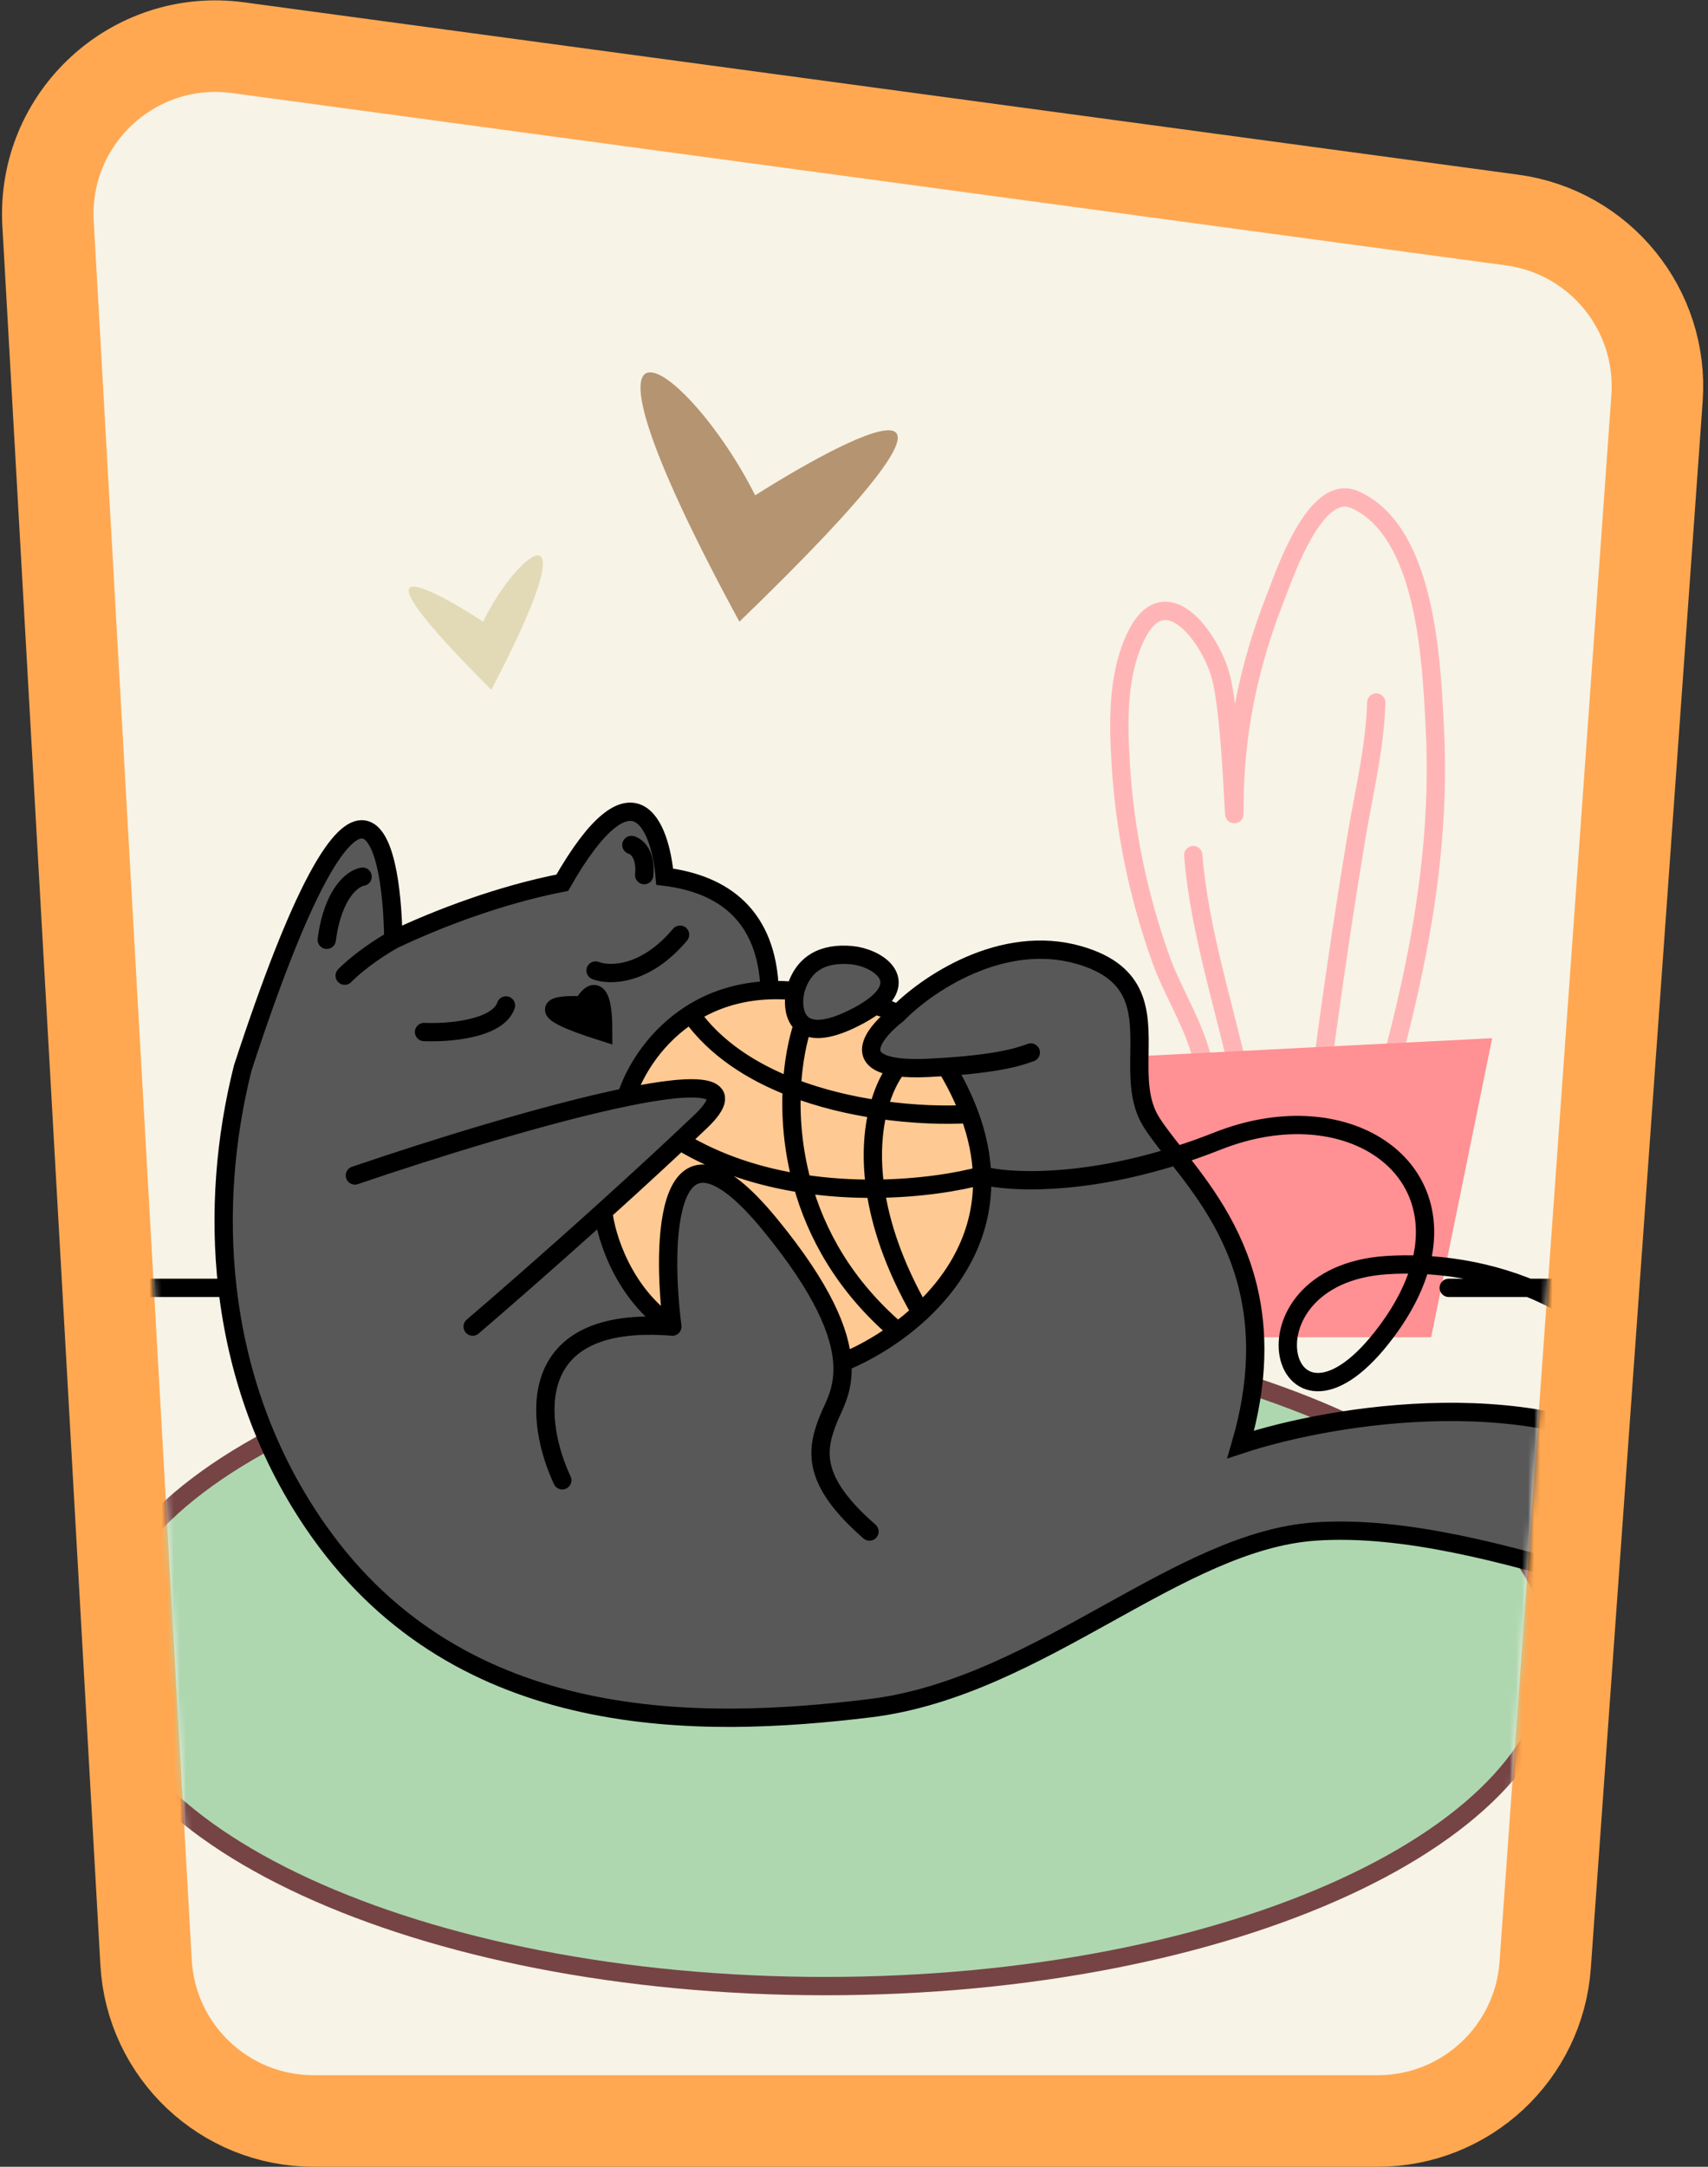 <?xml version="1.0" encoding="UTF-8"?> <svg xmlns="http://www.w3.org/2000/svg" width="280" height="355" viewBox="0 0 280 355" fill="none"><rect x="0" y="0" width="280" height="355" fill="#333333" stroke="none"/> <path d="M247.897 36.052L39.017 7.814C21.894 5.499 6.903 19.363 7.876 36.614L23.947 321.549C24.769 336.112 36.818 347.5 51.404 347.5H225.878C240.305 347.5 252.28 336.35 253.308 321.959L271.643 65.263C272.677 50.785 262.281 37.997 247.897 36.052Z" fill="#F7F3E6" stroke="#FFA851" stroke-width="15"></path> <mask id="mask0_1308_1230" style="mask-type:alpha" maskUnits="userSpaceOnUse" x="15" y="15" width="250" height="325"> <path d="M15.364 36.192C14.657 23.646 25.559 13.563 38.012 15.246L246.892 43.484C257.354 44.899 264.914 54.2 264.162 64.729L245.827 321.425C245.079 331.891 236.37 340 225.878 340H51.404C40.796 340 32.033 331.718 31.436 321.126L15.364 36.192Z" fill="#F7F3E6"></path> </mask> <g mask="url(#mask0_1308_1230)"> <path fill-rule="evenodd" clip-rule="evenodd" d="M210.92 97.336C210.736 97.826 210.575 98.253 210.438 98.599C206.207 109.333 203.874 120.482 203.874 131.977C203.874 132.423 203.873 132.765 203.869 133.008C203.868 133.128 203.865 133.233 203.862 133.318L203.862 133.325C203.86 133.376 203.854 133.519 203.83 133.653L203.83 133.656C203.825 133.686 203.799 133.832 203.726 133.998L203.726 134C203.698 134.063 203.582 134.33 203.303 134.56C203.152 134.669 202.769 134.842 202.537 134.89C202.286 134.901 201.828 134.809 201.63 134.719C201.244 134.508 201.071 134.193 201.033 134.125L201.032 134.123C200.97 134.01 200.936 133.914 200.922 133.87C200.89 133.776 200.875 133.698 200.869 133.669C200.847 133.557 200.837 133.437 200.832 133.381L200.832 133.381C200.818 133.225 200.803 132.994 200.787 132.716C200.763 132.322 200.736 131.808 200.703 131.197L200.703 131.197L200.703 131.195C200.64 130.014 200.558 128.466 200.448 126.703C200.113 121.314 199.552 114.407 198.665 111.157C197.877 108.265 195.755 104.481 193.424 102.631C192.273 101.717 191.315 101.461 190.558 101.636C189.798 101.811 188.724 102.538 187.614 104.794C184.672 110.776 184.806 118.233 185.23 125.178C185.893 136.03 188.122 146.669 191.813 156.895C192.499 158.797 193.451 160.78 194.465 162.892L194.465 162.892L194.465 162.892C194.914 163.827 195.374 164.786 195.829 165.776C197.27 168.907 198.622 172.273 198.953 175.584C199.036 176.408 198.434 177.143 197.61 177.226C196.785 177.308 196.05 176.707 195.968 175.882C195.69 173.107 194.531 170.131 193.104 167.03C192.699 166.15 192.269 165.253 191.836 164.351C190.79 162.172 189.731 159.965 188.991 157.913C185.205 147.424 182.917 136.504 182.236 125.361C181.816 118.485 181.584 110.258 184.922 103.47C186.214 100.843 187.86 99.18 189.882 98.713C191.906 98.245 193.792 99.093 195.289 100.281C198.256 102.636 200.655 107.051 201.56 110.367C201.907 111.642 202.203 113.369 202.455 115.304C203.603 109.246 205.358 103.307 207.648 97.499C207.765 97.2 207.91 96.814 208.081 96.359L208.081 96.359C208.936 94.087 210.437 90.096 212.385 86.71C213.55 84.684 214.958 82.719 216.608 81.451C218.315 80.139 220.437 79.48 222.717 80.494C229.315 83.427 232.592 90.792 234.338 98.215C235.989 105.23 236.383 112.796 236.653 117.965L236.653 117.968C236.672 118.334 236.69 118.687 236.709 119.028C238.276 148.329 229.502 176.058 220.879 203.311L220.879 203.313L220.878 203.314C220.333 205.036 219.789 206.756 219.248 208.474C219 209.264 218.157 209.703 217.367 209.454C216.577 209.206 216.138 208.363 216.387 207.573C216.916 205.893 217.447 204.213 217.978 202.534C226.636 175.16 235.25 147.924 233.713 119.188C233.695 118.855 233.677 118.512 233.659 118.16L233.659 118.156V118.156C233.387 112.957 233.004 105.643 231.418 98.902C229.703 91.612 226.706 85.55 221.498 83.235C220.516 82.799 219.559 82.968 218.436 83.83C217.257 84.737 216.085 86.294 214.985 88.206C213.177 91.35 211.788 95.034 210.92 97.336ZM225.655 113.596C226.483 113.619 227.136 114.309 227.114 115.137C226.962 120.679 225.893 126.328 224.868 131.744C224.491 133.738 224.12 135.701 223.802 137.615C220.294 158.77 217.437 179.906 215.105 201.259C215.016 202.082 214.275 202.677 213.452 202.587C212.628 202.497 212.033 201.757 212.123 200.933C214.46 179.53 217.325 158.338 220.843 137.124C221.185 135.061 221.573 133.008 221.96 130.962C222.97 125.625 223.97 120.338 224.115 115.055C224.138 114.227 224.827 113.574 225.655 113.596ZM197.11 139.977C197.044 139.152 196.322 138.535 195.496 138.601C194.67 138.666 194.054 139.389 194.119 140.214C194.632 146.68 195.987 153.126 197.534 159.487C198.068 161.689 198.624 163.871 199.176 166.041L199.176 166.041C200.231 170.187 201.275 174.291 202.147 178.407C202.319 179.217 203.115 179.735 203.925 179.563C204.736 179.392 205.253 178.595 205.082 177.785C204.198 173.614 203.127 169.402 202.062 165.217L202.062 165.216C201.514 163.061 200.967 160.912 200.449 158.779C198.913 152.461 197.603 146.201 197.11 139.977Z" fill="#FFB5B6"></path> <path d="M185.615 173.098L244.615 170.098L234.615 219.098H195.615L185.615 173.098Z" fill="#FF9093"></path> <path d="M255.085 271.081C255.085 285.555 242.273 299.138 220.432 309.189C198.72 319.181 168.62 325.401 135.292 325.401C101.964 325.401 71.865 319.181 50.153 309.189C28.312 299.138 15.5 285.555 15.5 271.081C15.5 256.607 28.312 243.025 50.153 232.974C71.865 222.982 101.964 216.762 135.292 216.762C168.62 216.762 198.72 222.982 220.432 232.974C242.273 243.025 255.085 256.607 255.085 271.081Z" fill="#AED7B0" stroke="#764444" stroke-width="3"></path> <path d="M95.535 164.734C91.338 164.505 86.134 165.055 98.892 169.084C98.892 160.553 96.654 162.629 95.535 164.734Z" fill="black"></path> <path fill-rule="evenodd" clip-rule="evenodd" d="M130.369 162.369C131.628 157.752 134.985 156.073 139.602 156.493C143.567 156.853 149.08 160.309 143.379 164.734C142.442 165.461 141.202 166.215 139.602 166.985C135.406 169.005 132.966 168.886 131.625 167.841C130.069 166.629 129.993 164.172 130.369 162.369ZM147.157 174.839C139.503 173.861 143.574 168.892 147.157 166.146C151.773 161.389 164.196 152.799 176.955 156.493C186.983 159.396 186.889 165.949 186.794 172.605C186.738 176.535 186.681 180.501 188.707 183.773C189.676 185.338 191.041 187.062 192.583 189.008L192.854 189.35C196.997 194.582 202.289 201.404 204.606 211C206.283 217.948 206.402 226.35 203.396 236.655C218.225 231.759 253.256 225.827 274.745 241.272C274.829 241.332 274.912 241.393 274.995 241.453C296.183 256.767 289.815 263.096 280.618 263.096C278.787 263.096 276.474 262.735 273.781 262.136C270.114 261.319 265.742 260.062 260.926 258.678C247.395 254.787 230.356 249.887 215.565 250.925C204.432 251.706 193.342 257.853 181.673 264.32C169.494 271.07 156.686 278.169 142.54 279.884C114.84 283.242 75.806 284.081 52.305 250.925C43.574 238.607 38.873 224.831 37.286 211C35.875 198.701 36.927 186.358 39.799 174.96C59.005 116.202 64.254 136.487 64.477 153.975C71.93 150.422 82.175 146.57 92.176 144.628C103.928 124.056 108.265 135.394 108.965 143.634C118.621 144.828 125.756 150.009 126.172 162.235C120.924 162.421 116.645 163.966 113.233 166.146C110.412 167.947 108.184 170.182 106.49 172.441C104.53 175.056 103.286 177.704 102.669 179.748C114.43 177.335 121.401 177.532 114.84 183.773C113.739 184.821 112.617 185.879 111.483 186.942C110.236 188.111 108.973 189.287 107.703 190.461C104.765 193.178 101.791 195.888 98.892 198.504C99.312 202.547 102.167 211.977 110.223 217.349C108.405 203.079 109.048 179.744 126.172 200.561C135.022 211.32 137.75 218.357 138.089 223.225C140.862 222.105 144.053 220.399 147.157 218.127C148.442 217.186 149.712 216.148 150.931 215.015C156.708 209.643 161.339 202.12 160.998 192.587C160.886 189.446 160.234 186.087 158.905 182.514C158.297 180.88 157.548 179.201 156.644 177.478C156.18 176.594 155.675 175.698 155.128 174.791C154.212 174.853 153.235 174.91 152.193 174.96C150.128 175.058 148.47 175.007 147.157 174.839ZM95.535 164.734C91.338 164.505 86.134 165.055 98.892 169.084C98.892 160.553 96.654 162.629 95.535 164.734Z" fill="#585858"></path> <path d="M155.128 174.791C154.212 174.853 153.235 174.91 152.193 174.96C150.128 175.058 148.47 175.007 147.157 174.839C146 176.259 144.773 178.605 143.974 181.78C149.806 182.641 155.158 182.756 158.905 182.514C158.297 180.88 157.548 179.201 156.644 177.478C156.18 176.594 155.675 175.698 155.128 174.791Z" fill="#FFC993"></path> <path d="M102.669 179.748C114.43 177.335 121.401 177.532 114.84 183.773C113.739 184.821 112.617 185.879 111.483 186.942C117.76 190.75 124.729 192.877 131.511 193.921C129.953 188.267 129.564 182.83 129.812 178.155C123.276 175.625 117.238 171.799 113.233 166.146C110.412 167.947 108.184 170.182 106.49 172.441C104.53 175.056 103.286 177.704 102.669 179.748Z" fill="#FFC993"></path> <path d="M129.812 178.155C129.564 182.83 129.953 188.267 131.511 193.921C135.641 194.558 139.701 194.793 143.493 194.761C142.748 189.559 143.114 185.191 143.974 181.78C139.369 181.1 134.464 179.956 129.812 178.155Z" fill="#FFC993"></path> <path d="M143.379 164.734C142.442 165.461 141.202 166.215 139.602 166.985C135.406 169.005 132.966 168.886 131.625 167.841C130.765 170.413 130.034 173.98 129.812 178.155C134.464 179.956 139.369 181.1 143.974 181.78C144.773 178.605 146 176.259 147.157 174.839C139.503 173.861 143.574 168.892 147.157 166.146C146.149 165.475 144.219 164.925 143.379 164.734Z" fill="#FFC993"></path> <path d="M130.369 162.369C128.906 162.228 127.507 162.187 126.172 162.235C120.924 162.421 116.645 163.966 113.233 166.146C117.238 171.799 123.276 175.625 129.812 178.155C130.034 173.98 130.765 170.413 131.625 167.841C130.069 166.629 129.993 164.172 130.369 162.369Z" fill="#FFC993"></path> <path d="M160.998 192.587C160.886 189.446 160.234 186.087 158.905 182.514C155.158 182.756 149.806 182.641 143.974 181.78C143.114 185.191 142.748 189.559 143.493 194.761C150.798 194.702 157.106 193.654 160.998 192.587Z" fill="#FFC993"></path> <path d="M150.931 215.015C156.708 209.643 161.339 202.12 160.998 192.587C157.106 193.654 150.798 194.702 143.493 194.761C144.321 200.538 146.518 207.345 150.931 215.015Z" fill="#FFC993"></path> <path d="M147.157 218.127C148.442 217.186 149.712 216.148 150.931 215.015C146.518 207.345 144.321 200.538 143.493 194.761C139.701 194.793 135.641 194.558 131.511 193.921C133.759 202.083 138.442 210.698 147.157 218.127Z" fill="#FFC993"></path> <path d="M110.223 217.349C108.405 203.079 109.048 179.744 126.172 200.561C135.022 211.32 137.75 218.357 138.089 223.225C140.862 222.105 144.053 220.399 147.157 218.127C138.442 210.698 133.759 202.083 131.511 193.921C124.729 192.877 117.76 190.75 111.483 186.942C110.236 188.111 108.973 189.287 107.703 190.461C104.765 193.178 101.791 195.888 98.892 198.504C99.312 202.547 102.167 211.977 110.223 217.349Z" fill="#FFC993"></path> <path d="M58.181 192.587C71.067 188.194 89.755 182.398 102.669 179.748M77.487 217.349C81.707 213.744 89.94 206.58 98.892 198.504M92.176 242.531C87.84 233.298 85.377 215.335 110.223 217.349M110.223 217.349C108.405 203.079 109.048 179.744 126.172 200.561C135.022 211.32 137.75 218.357 138.089 223.225M110.223 217.349C102.167 211.977 99.312 202.547 98.892 198.504M142.54 250.925C132.887 242.531 133.801 237.525 135.825 232.458C136.635 230.43 138.406 227.776 138.089 223.225M102.669 179.748C114.43 177.335 121.401 177.532 114.84 183.773C113.739 184.821 112.617 185.879 111.483 186.942M102.669 179.748C103.286 177.704 104.53 175.056 106.49 172.441C108.184 170.182 110.412 167.947 113.233 166.146M130.369 162.369C131.628 157.752 134.985 156.073 139.602 156.493C143.567 156.853 149.08 160.309 143.379 164.734M130.369 162.369C128.906 162.228 127.507 162.187 126.172 162.235M130.369 162.369C129.993 164.172 130.069 166.629 131.625 167.841M143.379 164.734C142.442 165.461 141.202 166.215 139.602 166.985C135.406 169.005 132.966 168.886 131.625 167.841M143.379 164.734C144.219 164.925 146.149 165.475 147.157 166.146M147.157 166.146C151.773 161.389 164.196 152.799 176.955 156.493C186.983 159.396 186.889 165.949 186.794 172.605C186.738 176.535 186.681 180.501 188.707 183.773C189.676 185.338 191.041 187.062 192.583 189.008M147.157 166.146C143.574 168.892 139.503 173.861 147.157 174.839M168.981 172.441C167.827 172.825 164.921 174.128 155.128 174.791M64.477 153.975C71.93 150.422 82.175 146.57 92.176 144.628C103.928 124.056 108.265 135.394 108.965 143.634C118.621 144.828 125.756 150.009 126.172 162.235M64.477 153.975C64.254 136.487 59.005 116.202 39.799 174.96C36.927 186.358 35.875 198.701 37.286 211M64.477 153.975C62.938 154.814 59.189 157.165 56.503 159.851M126.172 162.235C120.924 162.421 116.645 163.966 113.233 166.146M59.441 143.634C57.902 143.863 54.573 146.253 53.565 153.975M103.509 138.446C104.348 138.656 105.943 139.936 105.607 143.378M69.513 169.084C73.431 169.262 81.601 168.64 82.944 164.734M97.633 159.011C99.871 159.889 105.775 159.942 111.483 153.136M98.892 198.504C101.791 195.888 104.765 193.178 107.703 190.461C108.973 189.287 110.236 188.111 111.483 186.942M138.089 223.225C140.862 222.105 144.053 220.399 147.157 218.127M155.128 174.791C154.212 174.853 153.235 174.91 152.193 174.96C150.128 175.058 148.47 175.007 147.157 174.839M155.128 174.791C155.675 175.698 156.18 176.594 156.644 177.478C157.548 179.201 158.297 180.88 158.905 182.514M113.233 166.146C117.238 171.799 123.276 175.625 129.812 178.155M131.625 167.841C130.765 170.413 130.034 173.98 129.812 178.155M147.157 218.127C148.442 217.186 149.712 216.148 150.931 215.015M147.157 218.127C138.442 210.698 133.759 202.083 131.511 193.921M147.157 174.839C146 176.259 144.773 178.605 143.974 181.78M150.931 215.015C156.708 209.643 161.339 202.12 160.998 192.587M150.931 215.015C146.518 207.345 144.321 200.538 143.493 194.761M158.905 182.514C160.234 186.087 160.886 189.446 160.998 192.587M158.905 182.514C155.158 182.756 149.806 182.641 143.974 181.78M160.998 192.587C165.302 193.705 177.079 194.346 192.854 189.35M160.998 192.587C157.106 193.654 150.798 194.702 143.493 194.761M111.483 186.942C117.76 190.75 124.729 192.877 131.511 193.921M317.131 349.973C270.965 358.787 248.301 329.828 269.286 276.526C271.302 271.405 272.78 266.613 273.781 262.136M192.854 189.35C195.035 188.66 197.292 187.862 199.616 186.942C219.587 179.041 237.51 189.935 232.876 207.215M192.854 189.35C192.764 189.236 192.673 189.122 192.583 189.008M192.854 189.35L192.583 189.008M192.854 189.35C196.997 194.582 202.289 201.404 204.606 211C206.283 217.948 206.402 226.35 203.396 236.655C218.225 231.759 253.256 225.827 274.745 241.272C274.829 241.332 274.912 241.393 274.995 241.453M232.876 207.215C250.782 207.961 271.705 217.767 274.995 241.453M232.876 207.215C231.959 210.634 230.159 214.304 227.316 218.127C210.109 241.272 201.715 208.955 227.316 207.276C229.119 207.158 230.981 207.136 232.876 207.215ZM274.995 241.453C296.183 256.767 289.815 263.096 280.618 263.096C278.787 263.096 276.474 262.735 273.781 262.136M274.995 241.453C275.827 247.436 275.533 254.304 273.781 262.136M273.781 262.136C270.114 261.319 265.742 260.062 260.926 258.678C247.395 254.787 230.356 249.887 215.565 250.925C204.432 251.706 193.342 257.853 181.673 264.32C169.494 271.07 156.686 278.169 142.54 279.884C114.84 283.242 75.806 284.081 52.305 250.925C43.574 238.607 38.873 224.831 37.286 211M131.511 193.921C129.953 188.267 129.564 182.83 129.812 178.155M131.511 193.921C135.641 194.558 139.701 194.793 143.493 194.761M129.812 178.155C134.464 179.956 139.369 181.1 143.974 181.78M143.974 181.78C143.114 185.191 142.748 189.559 143.493 194.761M-13 211H37.286M296.5 211H237.5M95.535 164.734C91.338 164.505 86.134 165.055 98.892 169.084C98.892 160.553 96.654 162.629 95.535 164.734Z" stroke="black" stroke-width="3" stroke-linecap="round"></path> <path d="M123.796 81.153C141.997 69.653 166.962 57.693 121.213 101.854C89.175 42.853 112.604 58.879 123.796 81.153Z" fill="#B59471"></path> <path d="M79.195 101.853C69.701 95.66 56.678 89.219 80.543 113C97.255 81.228 85.033 89.858 79.195 101.853Z" fill="#E2DAB6"></path> </g> </svg> 